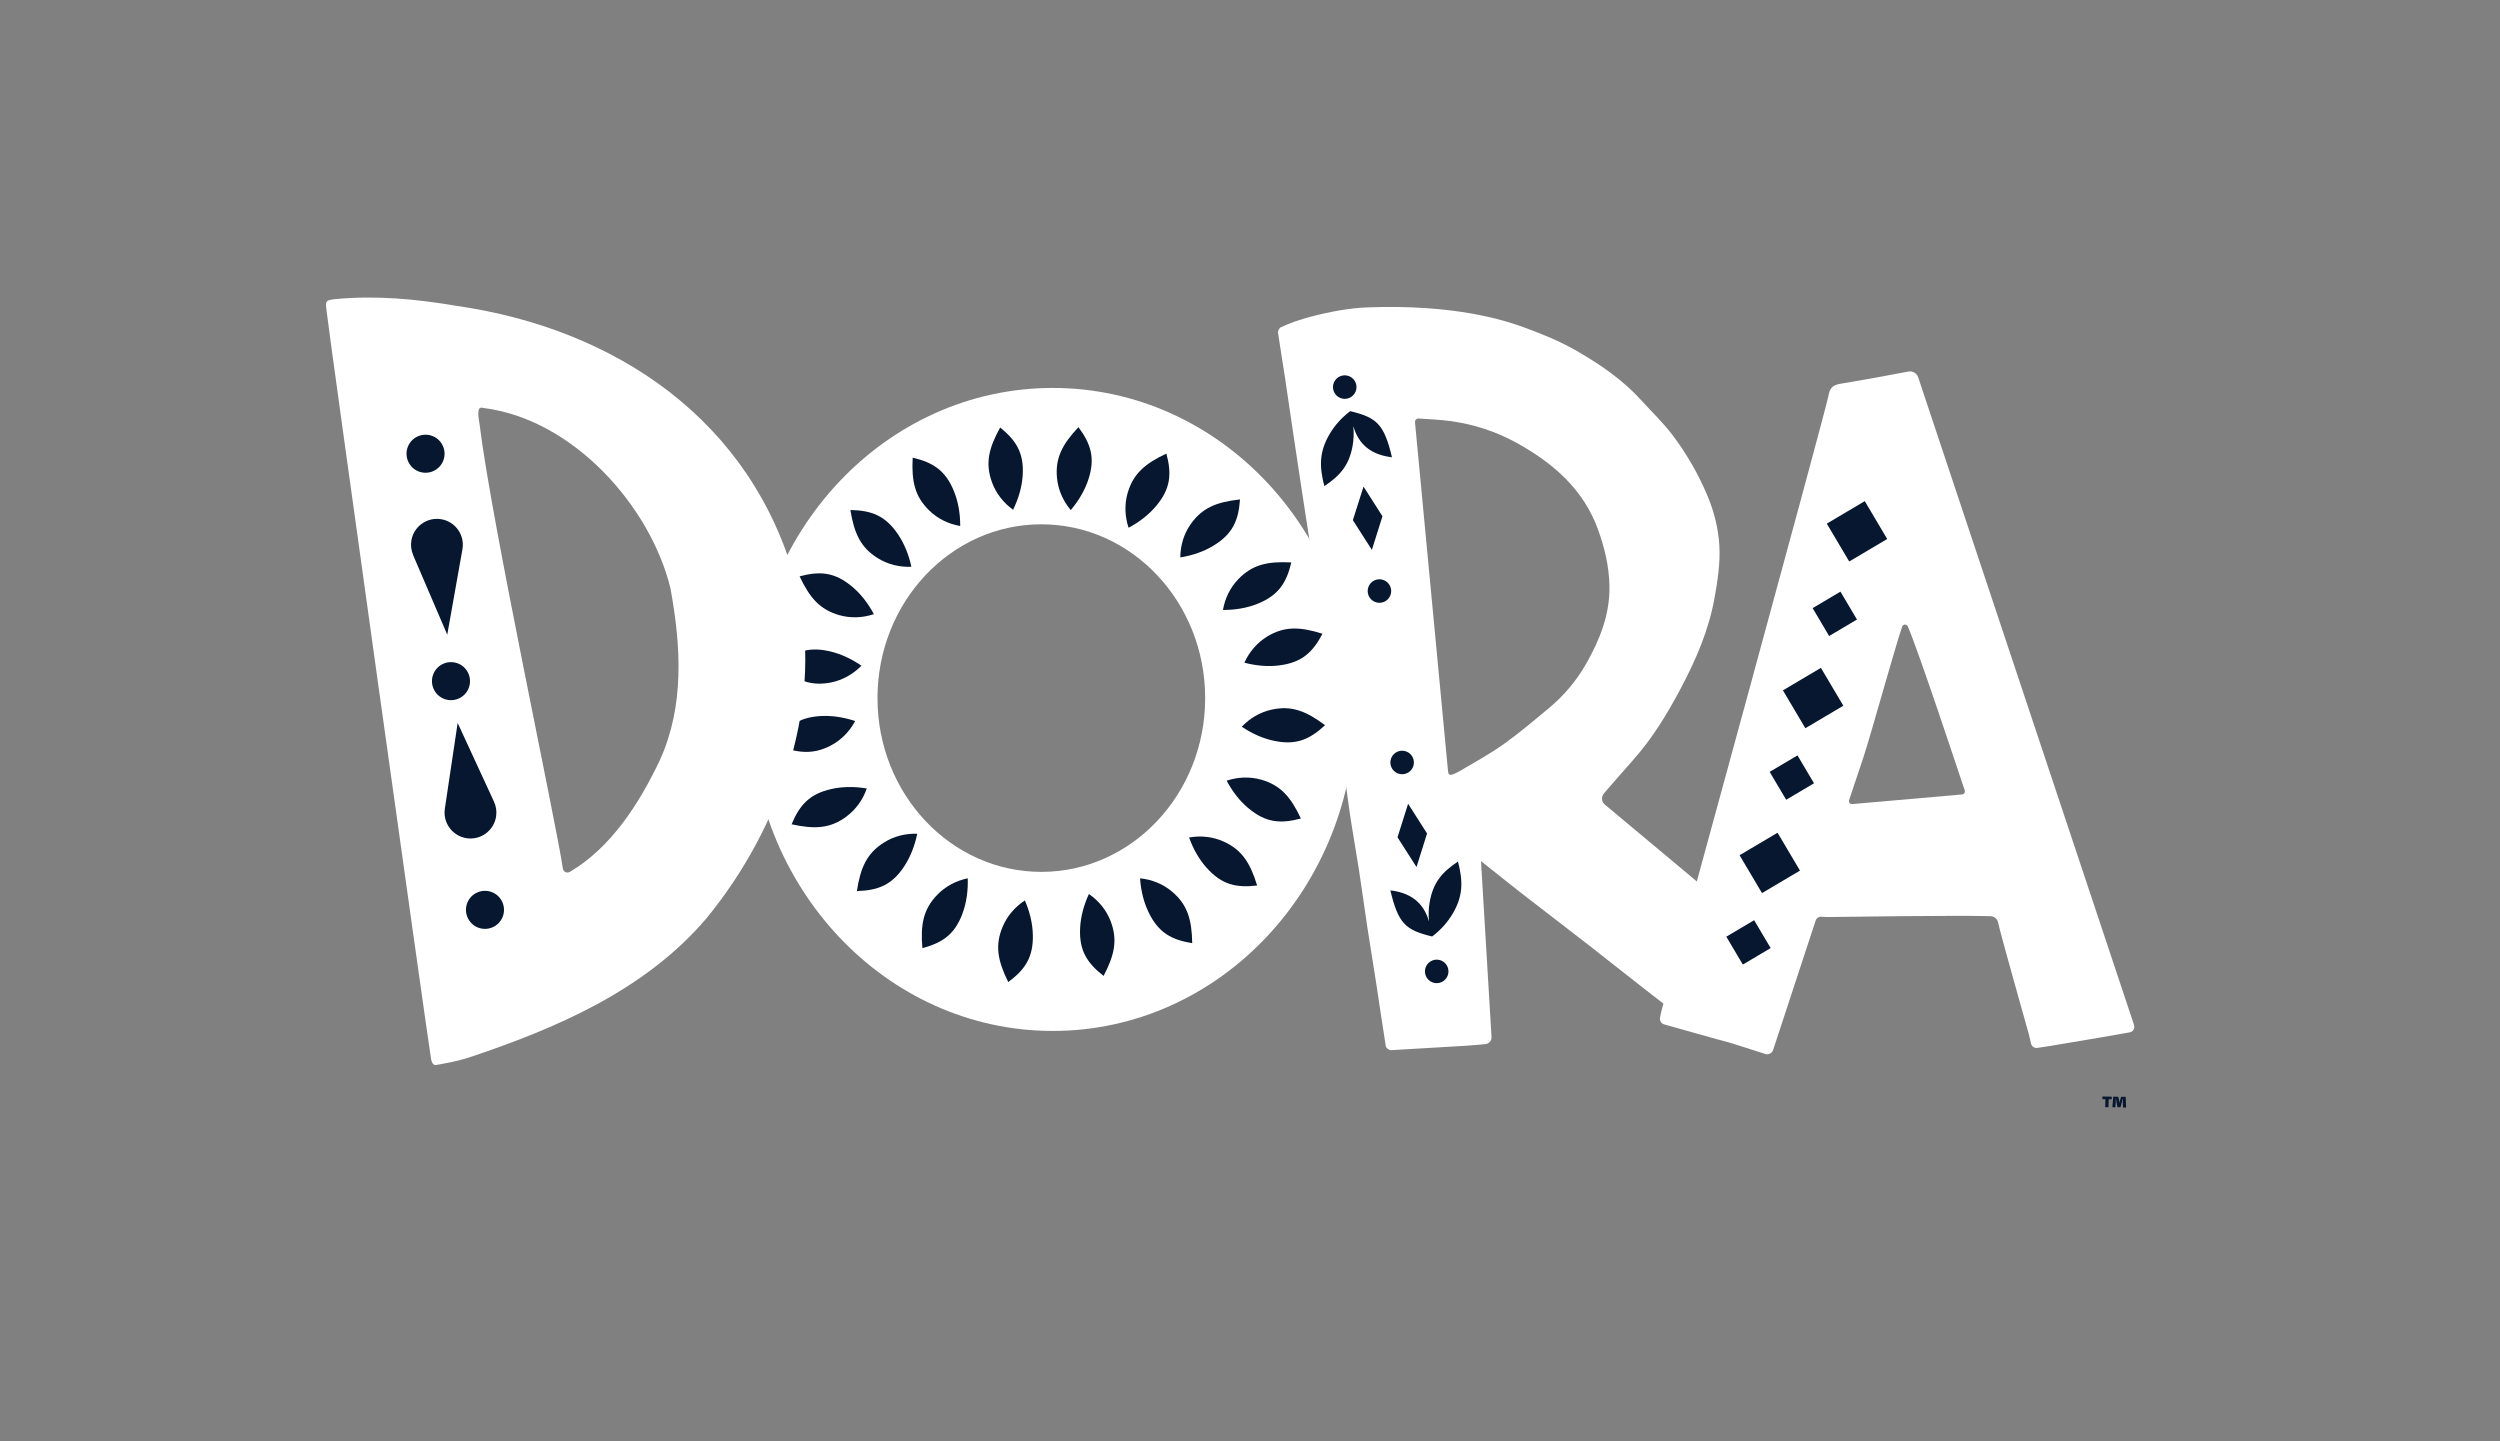 <?xml version="1.0" encoding="UTF-8"?><svg xmlns="http://www.w3.org/2000/svg" viewBox="0 0 392 226"><rect x="0" y="0" width="392" height="226" fill="#808080" stroke="none"/><defs><style>.cls-1{fill:none;}.cls-2{fill:#fff;}.cls-3{fill:#06172f;}</style></defs><g id="BACKGROUND"><rect class="cls-1" width="392" height="226"/></g><g id="WHITE"><path class="cls-2" d="M334.63,160.75c-11.29-33.86-22.57-67.71-33.86-101.59-.21-.64-.87-1.03-1.54-.9-4.1.77-6.49,1.22-9.97,1.8-1.28.2-2.26.26-2.54,1.92-.39,2.31-25.62,94.34-26.16,96.36-.11.41-.19.82-.27,1.24-.08.46.19.91.64,1.04,2.27.63,8.52,2.42,10.32,2.88.12.03.32.09.44.13,1.73.55,3.47,1.11,5.1,1.63.52.17,1.07-.12,1.24-.64,2.26-6.86,4.45-13.53,6.66-20.26.13-.4.52-.66.94-.62.33.03.62.05.91.05,2.23-.02,20.96-.3,25.6-.13.57.02,1.04.42,1.16.98.37,1.83,4.44,16.09,4.81,17.49.13.48.26,1.06.36,1.51.1.44.52.74.97.67.71-.11,1.69-.25,2-.3,2.55-.43,5.11-.86,7.66-1.29,1.61-.27,3.21-.56,4.85-.85.51-.09.83-.61.66-1.11ZM307.66,124.57c-5.82.51-11.39,1-17.23,1.51-.34.03-.6-.3-.49-.63.79-2.37,1.5-4.49,2.21-6.6,1.19-3.56,4.92-17.14,6.11-20.59.14-.41.7-.43.88-.04,1.56,3.48,8.37,24.04,8.93,25.72.1.29-.1.6-.41.63Z"/><path class="cls-2" d="M165.08,60.83c-26.2,0-47.44,22.57-47.44,50.41s21.24,50.41,47.44,50.41,47.44-22.57,47.44-50.41-21.24-50.41-47.44-50.41ZM163.28,136.71c-14.19,0-25.69-12.2-25.69-27.25s11.5-27.25,25.69-27.25,25.69,12.2,25.69,27.25-11.5,27.25-25.69,27.25Z"/><path class="cls-3" d="M207.36,99.38c-1.53,2.91-3.23,4.5-6.74,4.95-1.75.23-3.64.07-5.5-.42.77-1.7,1.99-3.13,3.57-4.1,2.68-1.63,5.12-1.56,8.67-.44Z"/><path class="cls-3" d="M207.77,113.71c-2.41,2.24-4.54,3.18-8,2.45-1.73-.36-3.46-1.13-5.06-2.21,1.29-1.35,2.91-2.3,4.73-2.69,3.07-.66,5.34.22,8.33,2.45Z"/><path class="cls-3" d="M202.48,88.19c-.76,3.2-2.01,5.16-5.29,6.48-1.64.66-3.5.98-5.43.97.32-1.84,1.14-3.53,2.44-4.86,2.19-2.25,4.56-2.79,8.29-2.59Z"/><path class="cls-3" d="M186.68,82.22c1.79-2.58,4.05-3.5,7.75-3.91-.22,3.28-1.14,5.42-4.16,7.25-1.51.92-3.29,1.54-5.2,1.84.02-1.87.55-3.67,1.61-5.19Z"/><path class="cls-3" d="M176.81,77.32c.87-3.02,2.7-4.61,6.08-6.2.85,3.18.67,5.5-1.6,8.21-1.14,1.35-2.62,2.52-4.33,3.42-.59-1.77-.66-3.65-.15-5.44Z"/><path class="cls-3" d="M169.1,66.98c1.96,2.64,2.66,4.86,1.55,8.22-.55,1.68-1.51,3.31-2.76,4.78-1.2-1.43-1.96-3.15-2.15-5-.31-3.13.81-5.29,3.36-8Z"/><path class="cls-3" d="M156.83,67.03c2.55,2.08,3.77,4.06,3.52,7.59-.12,1.76-.65,3.58-1.5,5.31-1.51-1.09-2.68-2.57-3.31-4.32-1.07-2.95-.52-5.32,1.29-8.58Z"/><path class="cls-3" d="M143.11,71.76c3.2.76,5.16,2.01,6.48,5.29.66,1.64.98,3.5.97,5.43-1.84-.32-3.53-1.14-4.86-2.44-2.25-2.19-2.79-4.56-2.59-8.28Z"/><path class="cls-3" d="M140.8,83.77c.99,1.46,1.7,3.21,2.1,5.1-1.86.08-3.69-.37-5.27-1.35-2.67-1.66-3.69-3.87-4.29-7.55,3.29.06,5.47.87,7.45,3.79Z"/><path class="cls-3" d="M133.6,91.97c1.35,1.13,2.52,2.62,3.42,4.33-1.77.59-3.65.66-5.44.15-3.02-.87-4.61-2.7-6.2-6.08,3.18-.85,5.5-.67,8.21,1.6Z"/><path class="cls-3" d="M130.04,102.11c1.72.39,3.44,1.17,5.03,2.27-1.3,1.33-2.94,2.26-4.76,2.63-3.08.62-5.34-.28-8.3-2.55,2.43-2.21,4.58-3.12,8.03-2.35Z"/><path class="cls-3" d="M128.63,112.28c1.76-.11,3.63.17,5.46.78-.88,1.64-2.19,2.99-3.84,3.85-2.79,1.45-5.21,1.22-8.68-.14,1.72-2.8,3.53-4.27,7.05-4.49Z"/><path class="cls-3" d="M132.72,128.04c-2.53,1.87-4.95,2.01-8.6,1.21,1.27-3.04,2.82-4.77,6.27-5.54,1.72-.38,3.61-.4,5.52-.08-.61,1.76-1.7,3.3-3.19,4.4Z"/><path class="cls-3" d="M141.78,135.85c-1.95,2.95-4.13,3.77-7.42,3.87.56-3.68,1.56-5.9,4.21-7.59,1.57-1,3.39-1.46,5.25-1.4-.38,1.9-1.08,3.65-2.05,5.13Z"/><path class="cls-3" d="M150.94,143.18c-1.21,3.32-3.13,4.63-6.31,5.49-.32-3.71.15-6.1,2.33-8.36,1.29-1.34,2.95-2.21,4.78-2.59.07,1.93-.2,3.8-.8,5.46Z"/><path class="cls-3" d="M158.09,153.98c-1.65-3.34-2.1-5.73-.89-8.63.71-1.72,1.94-3.14,3.5-4.16.77,1.77,1.21,3.61,1.25,5.38.09,3.53-1.22,5.46-3.86,7.42Z"/><path class="cls-3" d="M173.05,153.03c-2.59-2.02-3.86-3.98-3.69-7.51.09-1.77.57-3.59,1.38-5.34,1.54,1.06,2.73,2.51,3.4,4.24,1.13,2.93.63,5.31-1.1,8.61Z"/><path class="cls-3" d="M180.11,143.07c-.77-1.59-1.22-3.42-1.35-5.35,1.86.19,3.6.89,5.02,2.09,2.4,2.03,3.1,4.36,3.16,8.08-3.25-.53-5.29-1.64-6.83-4.82Z"/><path class="cls-3" d="M189.22,136.1c-1.18-1.32-2.12-2.96-2.77-4.78,1.84-.33,3.71-.13,5.4.63,2.87,1.29,4.18,3.34,5.27,6.9-3.27.38-5.54-.12-7.9-2.76Z"/><path class="cls-3" d="M195.76,126.74c-1.35-1.13-2.52-2.62-3.42-4.33,1.77-.59,3.65-.66,5.44-.15,3.02.87,4.61,2.7,6.2,6.08-3.18.85-5.5.67-8.21-1.6Z"/><path class="cls-2" d="M270.91,142.26c-6.53-5.46-12.95-10.82-19.27-16.1-.53-.45-.59-1.24-.13-1.77,1.54-1.77,3.01-3.49,4.52-5.17,3.05-3.42,5.41-7.3,7.54-11.33,2.37-4.48,4.38-9.13,5.27-14.14.49-2.72.92-5.53.75-8.26-.16-2.59-.79-5.19-1.83-7.68-1.44-3.44-3.27-6.63-5.5-9.58-1.45-1.92-3.21-3.59-4.83-5.38-2.91-3.23-6.46-5.67-10.17-7.81-2.64-1.52-5.51-2.7-8.39-3.74-2.95-1.07-10.69-3.61-24.48-3.1-2.55.09-5.69.62-8.82,1.45-1.6.42-3.41,1.02-4.72,1.66-.22.07-.49.57-.46.83.33,2.34.74,4.68,1.09,7.02.45,2.98.88,5.97,1.32,8.95.44,2.94.88,5.89,1.33,8.83.45,2.94.91,5.88,1.36,8.82.38,2.47.73,4.94,1.11,7.4.43,2.82.92,5.63,1.32,8.46.31,2.19.48,4.41.82,6.6.5,3.29,1.12,6.55,1.62,9.84.48,3.14.82,6.3,1.29,9.45.44,2.98.98,5.94,1.44,8.92.45,2.94.85,5.89,1.29,8.83.45,2.97.95,5.94,1.41,8.92.51,3.3.97,6.6,1.51,9.89.04.25.53.62.79.6,1.57-.08,9.24-.56,11.51-.68,1.08-.06,2.17-.16,3.3-.27.57-.05,1.01-.55.97-1.13-.55-9.12-1.09-18.25-1.65-27.57,2.29,1.82,4.38,3.51,6.5,5.16,3.47,2.69,6.97,5.35,10.43,8.05,3.9,3.04,7.65,6.04,11.57,9.06.34.3,1.04.09,1.21-.15,2.14-3.05,4.24-6.13,6.32-9.22.95-1.41,1.88-2.84,2.85-4.33.27-.42.19-.99-.19-1.31ZM248.74,104.02c-1.5,2.65-3.47,5.01-5.8,6.95-2.33,1.94-4.65,3.92-7.12,5.68-2.25,1.61-4.71,2.93-7.09,4.34-.25.15-.55.28-.84.4-.28.11-.45.16-.64.03-.15-.12-.18-.25-.2-.51-1.72-18.15-3.44-36.29-5.18-54.7-.03-.33.25-.62.58-.59,1.76.12,3.41.19,5.03.41,3.6.5,7.05,1.61,10.23,3.36,5.77,3.17,10.6,7.3,12.9,13.75,1.01,2.82,1.69,5.68,1.75,8.7.09,4.46-1.47,8.38-3.61,12.17Z"/><path class="cls-2" d="M124.77,91.24c-6.88-25.33-28.23-39.72-53.31-43.3-6.21-1.06-12.56-1.64-18.85-1.04-1.61.18-1.6.27-1.39,1.93.26,2.74,15.95,114.94,16.38,117.26.19.91.58.94.79.9,1.69-.3,3.39-.61,5.01-1.13,13.73-4.58,27.67-10.52,37.28-21.76,11.83-14.34,18.84-34.43,14.09-52.86ZM103.47,119.18c-3.18,6.72-7.63,13.73-14.14,17.54-.44.25-.99-.02-1.07-.52-1.13-7.65-11.18-54.26-13.06-69.64-.23-1.32-.46-2.94.53-2.6,14.18,1.74,26.28,15.47,29.4,28.29,1.65,9.06,2.22,18.4-1.66,26.93Z"/><path class="cls-3" d="M331.12,171.95v.41s-.48,0-.48,0l-.03,1.25h-.51s.03-1.26.03-1.26h-.47s0-.42,0-.42l1.45.03ZM332.88,173.65l-.02-.73c0-.18,0-.39,0-.65h-.03c-.05.22-.11.46-.15.64l-.18.7h-.48s-.14-.72-.14-.72c-.02-.16-.06-.42-.09-.64h-.03c0,.22-.02.46-.02.64l-.05.73h-.47s.14-1.67.14-1.67l.78.02.1.41c.03.13.05.26.09.54h0c.05-.21.09-.37.13-.53l.13-.41h.72s.06,1.68.06,1.68h-.49Z"/><path class="cls-3" d="M63.97,70c.63-1.52,2.38-2.24,3.9-1.61,1.52.63,2.24,2.38,1.61,3.9s-2.38,2.24-3.9,1.61c-1.52-.63-2.24-2.38-1.61-3.9Z"/><path class="cls-3" d="M64.78,87.02c-.3-.7-.41-1.5-.27-2.31.39-2.21,2.5-3.68,4.71-3.29,2.21.39,3.68,2.5,3.29,4.71l-2.38,13.39-5.36-12.5Z"/><path class="cls-3" d="M67.96,105.66c.63-1.52,2.38-2.24,3.9-1.61,1.52.63,2.24,2.38,1.61,3.9-.63,1.52-2.38,2.24-3.9,1.61-1.52-.63-2.24-2.38-1.61-3.9Z"/><path class="cls-3" d="M69.75,126.81l2.01-13.45,5.7,12.35c.32.7.45,1.49.33,2.3-.33,2.22-2.4,3.75-4.62,3.42-2.22-.33-3.75-2.4-3.42-4.62Z"/><path class="cls-3" d="M78.8,143.81c-.63,1.52-2.38,2.24-3.9,1.61-1.52-.63-2.24-2.38-1.61-3.9.63-1.52,2.38-2.24,3.9-1.61,1.52.63,2.24,2.38,1.61,3.9Z"/><path class="cls-3" d="M220.56,117.85c.94.39,1.39,1.47,1,2.41s-1.47,1.39-2.41,1c-.94-.39-1.39-1.47-1-2.41.39-.94,1.47-1.39,2.41-1Z"/><polyline class="cls-3" points="223.77 130.66 222.11 135.95 219.13 131.29 220.79 126.03 223.77 130.7"/><path class="cls-3" d="M209.15,59.99c.39-.94,1.47-1.39,2.41-1,.94.39,1.39,1.47,1,2.41s-1.47,1.39-2.41,1c-.94-.39-1.39-1.47-1-2.41Z"/><path class="cls-3" d="M207.66,76.23c-.82-3.12-.8-5.42.84-8.2.82-1.38,1.92-2.59,3.21-3.56,0,0,0,0,0,0,0,0,0,0,0,0,0,0,0,0,0,0,0,0,0,0,0,0,4.2,1,5.32,2.06,6.55,7.23-3.97-.46-5.42-2.71-6.06-4.86.1,1,.07,2.01-.1,3-.53,3.03-1.88,4.68-4.44,6.38Z"/><path class="cls-3" d="M215.59,94.38c-.94-.39-1.39-1.47-1-2.41.39-.94,1.47-1.39,2.41-1s1.39,1.47,1,2.41c-.39.94-1.47,1.39-2.41,1Z"/><path class="cls-3" d="M226.98,153.02c-.39.94-1.47,1.39-2.41,1-.94-.39-1.39-1.47-1-2.41.39-.94,1.47-1.39,2.41-1,.94.39,1.39,1.47,1,2.41Z"/><path class="cls-3" d="M227.77,143.28c-.82,1.38-1.92,2.59-3.21,3.56,0,0,0,0,0,0,0,0,0,0,0,0,0,0,0,0,0,0,0,0,0,0,0,0-4.2-1-5.32-2.06-6.55-7.23,3.97.46,5.42,2.71,6.06,4.86-.1-1-.08-2.01.1-3,.53-3.03,1.88-4.68,4.44-6.38.82,3.12.8,5.42-.84,8.2Z"/><polygon class="cls-3" points="212.13 81.56 213.8 76.3 216.77 80.95 215.11 86.22 212.13 81.56"/><rect class="cls-3" x="287.71" y="79.84" width="6.92" height="6.9" transform="translate(-1.79 160.04) rotate(-30.64)"/><rect class="cls-3" x="285.16" y="93.72" width="5.07" height="5.08" transform="translate(-8.88 160.1) rotate(-30.65)"/><rect class="cls-3" x="271.63" y="145.22" width="5.07" height="5.08" transform="translate(-37.03 160.36) rotate(-30.64)"/><rect class="cls-3" x="274.05" y="131.86" width="6.92" height="6.9" transform="translate(-30.22 160.37) rotate(-30.65)"/><rect class="cls-3" x="278.42" y="119.37" width="5.07" height="5.08" transform="translate(-22.9 160.22) rotate(-30.64)"/><rect class="cls-3" x="280.84" y="106.02" width="6.92" height="6.9" transform="translate(-16.09 160.21) rotate(-30.65)"/></g></svg>